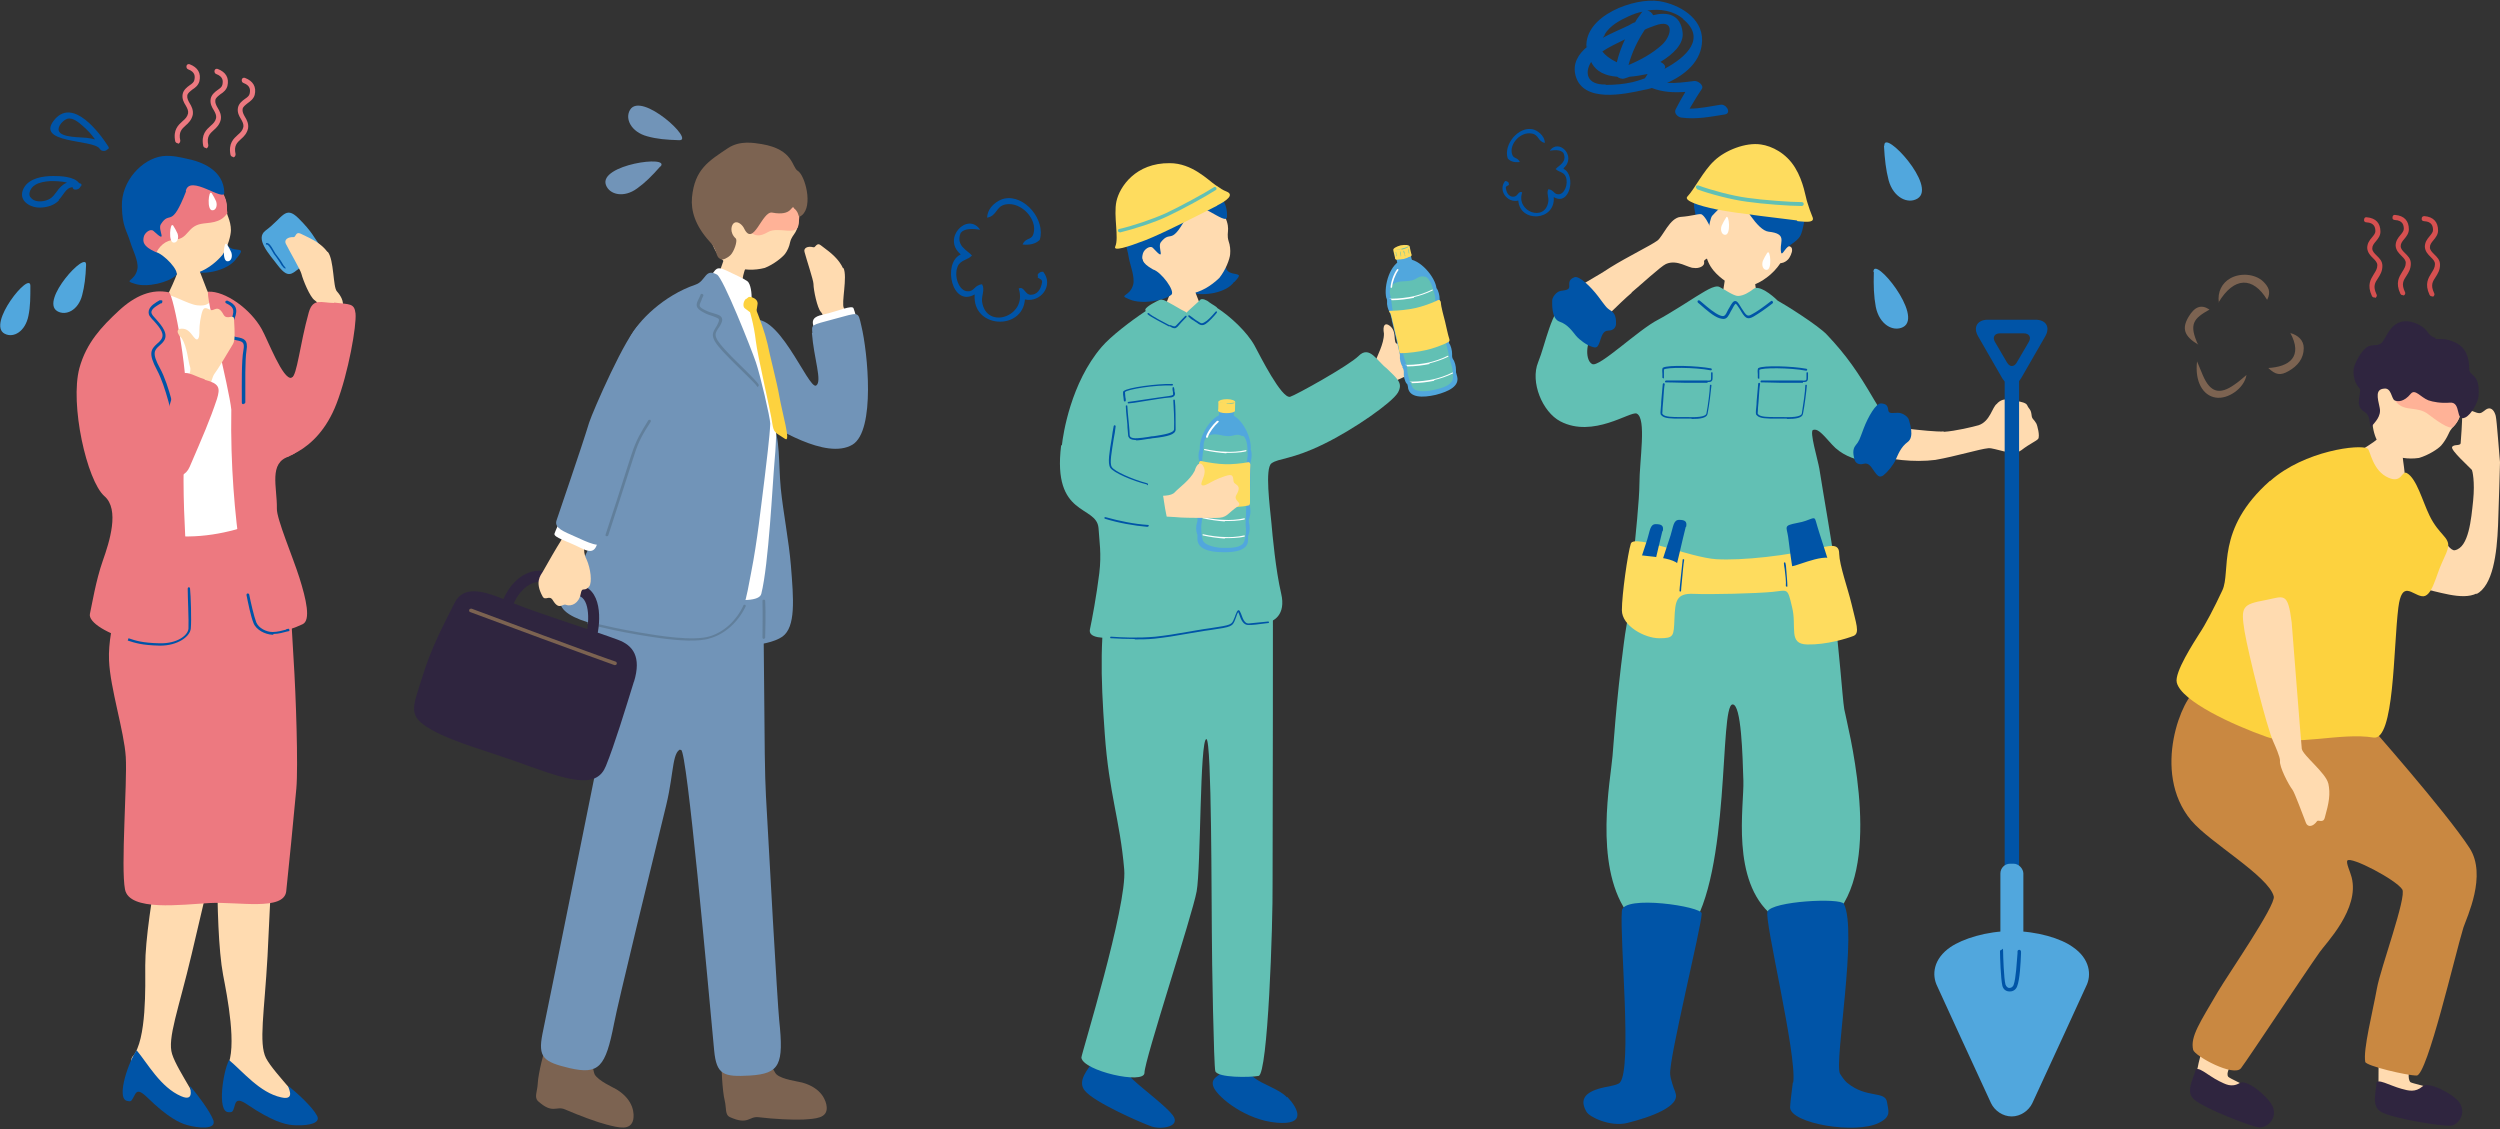 <svg xmlns="http://www.w3.org/2000/svg" id="_レイヤー_2" version="1.1" viewBox="0 0 642 290"><rect x="0" y="0" width="642" height="290" fill="#333333" stroke="none"/><defs><style>.st0{fill:#ffdbb0}.st1{fill:#ffb297}.st2{fill:#fedc5e}.st3{fill:#ed7980}.st5{fill-rule:evenodd}.st5,.st6{fill:#0054a7}.st7{fill:#d65050}.st8{fill:#51a7dd}.st9{fill:#7194b8}.st10{fill:#62c0b4}.st11{fill:#2f253f}.st12{fill:#fff}.st13{fill:#fdd23e}.st14{fill:#7c6351}.st15{fill:#617f9b}</style></defs><g id="illust"><path d="M609.9 76.4c-.3 0-.6 0-.8-.4-1.3-2.8-.3-4.3.5-5.6.5-.8.9-1.4.9-2.3 0-.7-.5-1.2-1.1-1.8-.7-.7-1.4-1.4-1.5-2.6 0-1.2.6-2 1.2-2.7.5-.6.9-1.1.9-1.6 0-.9-.2-2.2-2.3-2.3-.4 0-.7-.3-.6-.7 0-.4.3-.7.7-.6 2.3.2 3.5 1.5 3.5 3.7 0 1-.6 1.8-1.2 2.5-.5.6-.9 1.1-.9 1.8s.5 1.2 1.1 1.8c.7.7 1.5 1.4 1.5 2.7 0 1.4-.6 2.3-1.1 3.1-.8 1.2-1.4 2.1-.4 4.2.2.3 0 .7-.3.9h-.1ZM617.2 75.8c-.3 0-.6 0-.8-.4-1.3-2.8-.3-4.3.5-5.6.5-.8.9-1.4.9-2.3 0-.7-.5-1.2-1.1-1.8-.7-.7-1.4-1.4-1.5-2.6 0-1.2.6-2 1.2-2.7.5-.6.9-1.1.9-1.6 0-.9-.2-2.2-2.3-2.3-.4 0-.7-.3-.6-.7 0-.4.3-.7.7-.6 2.3.2 3.5 1.5 3.5 3.7 0 1-.6 1.8-1.2 2.5-.5.6-.9 1.1-.9 1.8s.5 1.2 1.1 1.8c.7.7 1.5 1.4 1.5 2.7 0 1.4-.6 2.3-1.1 3.1-.8 1.2-1.4 2.1-.4 4.2.2.3 0 .7-.3.9h-.1ZM624.7 76.1c-.3 0-.6 0-.8-.4-1.3-2.8-.3-4.3.5-5.6.5-.8.9-1.4.9-2.3 0-.7-.5-1.2-1.1-1.8-.7-.7-1.4-1.4-1.5-2.6 0-1.2.6-2 1.2-2.7.5-.6.9-1.1.9-1.6 0-.9-.2-2.2-2.3-2.3-.4 0-.7-.3-.6-.7 0-.4.3-.6.7-.6 2.3.2 3.5 1.5 3.5 3.7 0 1-.6 1.8-1.2 2.5-.5.6-.9 1.1-.9 1.8s.5 1.2 1.1 1.8c.7.7 1.5 1.4 1.5 2.7 0 1.4-.6 2.3-1.1 3.1-.8 1.2-1.4 2.1-.4 4.2.2.3 0 .7-.3.9h-.1Z" class="st7"/><path d="M635.9 152.6c4.3-2.2 5.3-10.4 5.6-17.7.2-5.9.5-15.2.5-16.2-.2-1.8-.8-10.7-1.1-11.9s-1-2.1-1.9-1.9-1.4 1.2-2.3 1.2-2.2-.9-2.8-.7c-.7.2-1.6-.3-1.6 1.1 0 1.5-.3 6.5-.4 7.3s-1.8.2-2.2 1 4.2 4.9 5.1 5.9c.1.2.8 2.9.3 7.9-.5 4.7-1.1 12-4.7 12.7-2 .4-5.4-8.4-7.7-5.6-1.2 1.3-3.4 14.9-1.8 15.2 5.1.9 11.3 3.4 15.1 1.5ZM610.8 280.3v-3.2c0-2.4 0-8.2.2-11.5 0 0 8.2-1.7 8.9.5s-2.5 10.2-.9 11.8c.4.3 4.3 1.1 5.2 1.6 2.2 1.1 1.1 4.4-1.6 5-3.8.8-12.1-1.9-11.8-4.1Z" class="st0"/><path d="M610.2 278.3c.1-1.6 3.5.5 6.5 1.3 1.8.5 3.5 1 5.4-.6 1.5-1.4 7.6 1.8 9.3 3.9 2.2 2.8 0 6.1-2.2 6.2-2.3.1-14.5-1.8-17.6-3.5-2.7-1.4-1.5-4.9-1.3-7.4Z" class="st11"/><path d="M563.7 277.1c.1-.4.6-2.8.7-3.1.4-2.4 2.3-8.5 3.6-10.9 1.2-2 8.7.7 8.9 3s-6 8.5-4.7 10.4c.3.4 4 2 4.8 2.6 2 1.5.2 4.5-2.7 4.5-3.8 0-11.4-4.4-10.7-6.5Z" class="st0"/><path d="M563.7 275c.5-1.6 3.3 1.2 6.1 2.6 1.7.8 3.2 1.8 5.4.5 1.8-1 7 3.3 8.3 5.8 1.6 3.2-1.3 5.9-3.5 5.6s-13.8-4.8-16.5-7.1c-2.3-2-.4-5 .3-7.5Z" class="st11"/><path d="M562.7 210.7c-10.5-12.6-2-32.3 1.5-33.5 5.8-2.1 7.2.2 13.6 2.6 4.7 1.8 15 1.9 17.8 2.3 7.1.9 8.9-.6 12.5 3.7 0 0 20 22.6 26.1 32 4.5 7-.7 17.7-1.6 20.4-2.1 6.8-9.3 38-12 38-2.6 0-13-2.5-13.2-3.5-.6-3.1 1.9-12.8 3-18.9.9-5.1 7.7-23.5 6.5-25.4-1.6-2.5-13.3-8.6-14.1-7.4-.4.6.8 3 1.1 4.3 2.1 8.1-6.6 16.9-8.2 19.2-4.1 5.8-18.3 27.3-20.2 29.8-1.8 2.4-11.9-3.1-12.3-4.7-.8-3.4 1.8-7.1 6.4-15 2.6-4.4 14.9-22.2 14.3-24.4-1.3-5.2-16.5-13.9-21.1-19.4Z" style="fill:#c98841"/><path d="M620 108.1c-.3-.1-5.5-2.5-5.8-2.7-.4.6-1.5 5.5-3.6 7.3-2.7 2.3-6.8 3.6-6.7 6.9.2 4.2 7.9 10.1 11.5 6.9 3.9-3.5 1.2-6.2 1.6-11.9.3-3.8 2.8-6.1 3-6.5" class="st0"/><path d="M609.2 107.4c0 4.4 1.8 7.7 4.2 8.9 2.3 1.3 5 1.7 7.8 1.3 2.4-.7 4.9-2.3 5.7-3.2.7-.8 1.4-1.9 1.9-3 1.1-2.6 2.6-1.7 3.7-7.5.3-1.8 1.7-5.2-4.4-9.1-5.4-3.4-21.3-2.8-18.9 12.5Z" class="st0"/><path d="M612.9 98.6c2 2.1.8 2.8 2.6 4.8 2.2 2.4 5.3.8 8.1 3 1.6 1.2 5.5 4.2 6.4 3.2.2-.2.8-.8 1.3-1.9.5-1 .4-1.5 1-3.6.5-1.8-2.1-6.8-5.9-9.5-3.5-2.5-9.7-3.4-12-1.6-1.8 1.4-2 5.2-1.6 5.7Z" class="st1"/><path d="M625.5 86.8c-.9-.3-1.3-.4-2.3-1.8s-3.8-2.7-5.8-2.5c-3.4.4-4.3 3.5-5.5 5.2-.9 1.3-2.3.7-3.6 1.2-1.7.7-3.2 3.7-3.7 5.1-.4 1.2-.4 3.9 1.3 5.7.8.8-1.5 4.5 1.2 6 2.2 1.2 1 4.8 2 3.7.7-.9 2.5-2.5 2-4.7-.6-2.7-1.1-4.7 1.1-4.9 1.9-.3 1.9 2.5 2.7 3 .8.4 2.4.5 4.2-1.7 1.1-1.3 2.5.9 4.5 1.7 1.1.4 3.3.8 5.5.6 3.1-.3 1.3 5.1 4 3.8 1.5-.7 3.3-3.9 3.4-5.6.4-5.9-2.4-4.8-2.4-6.9 0-3.1-1-5.6-3.7-6.8s-3.8-.7-5-.9Z" class="st11"/><path d="M583 123.5c8.8-7.8 23.1-9.5 25-8.3.7.4 1.2 5.7 5.4 7.5 3.5 1.5 3.3-2 4.7-1.2 2.5 1.4 4 7.2 5.8 10.9 1.2 2.5 2.7 4.1 3.4 4.9 2.2 2.4 1.6 3.2-.2 7.2-1.6 3.4-2.6 9.1-5.2 8.6-2.5-.4-5.1-4.2-6 2.9-1.3 10.3-1 34.3-6.4 33.4-8.4-1.4-20.2 2.4-27.5-.2-8.5-3-21.8-9.1-23-13.9-.7-2.6 4.5-10.5 5.8-12.6 1.5-2.2 3.8-6.6 5.9-11.1 2.3-4.9-1.9-15.6 12.2-28.1Z" class="st13"/><path d="M597.9 201.2c-.6-2.7-6.5-7.2-6.8-8.9-.2-1.6-2.5-31.5-2.6-32.5-1-8-2-6.6-6.7-5.7-6 1.1-6.4 1.7-5.4 8 1 5.9 5.7 24.7 7.4 28.4.4.9 1.8 4 1.7 4.9-.2 1.5 2.2 6.1 3.2 7.4.6.8 2.7 6.6 3.5 8.6.5 1.1 1.8.9 2.8-.5.3-.5 1.6.6 2-.9 1.1-3.9 1.5-6.1.9-8.9Z" class="st0"/><path d="M569.7 77.7c4-6.7 8.9-6.7 12.5-.7 1.1-2.1.3-3.4-1-4.7-2.1-2-5.9-2.3-8.5-.8-2.1 1.2-3.3 3.5-2.9 6.2ZM564.2 92.8c-.6 5.2 1.5 8.8 4.8 9.3 3.1.5 7.3-2.3 7.9-5.8-1.2 1-2.1 1.8-3 2.4-3.9 2.8-6.3 2.1-8.2-2.3-.4-1-.8-1.9-1.5-3.6M588.1 85.4c3.4 6.2-.2 8.8-5.6 9.1 1.9 1.8 3.1 2 5.2.8 2.3-1.3 3.9-3.2 3.9-5.9 0-2-1.4-3.3-3.5-3.9ZM564.5 88.6c-2.5-5.4-1.2-6.8 2.9-9.1-2.1-1.4-3.8-.8-5.4 1.9-1.7 2.9-1.2 4.9 2.5 7.1Z" class="st14"/><path d="M25.7 38.3c.3.6 1.5.6 1.8.1.4-.1.6-.4.3-.8-2.3-3.6-8.9-12.3-13.6-7.1-5.8 6.5 9.9 5.2 11.4 7.7Zm-8.4-7.8c1.4-.4 3 1 3.9 1.8 1.2 1 2.3 2.2 3.2 3.5-.7-.2-1.4-.3-2.1-.4-1.5-.2-6.6 0-7.2-1.8-.4-1.2 1.2-2.8 2.2-3.1M15.1 51.3c1.1-1 1.9-3.3 3.6-3.2v.2c.2.7 1.7.4 1.9-.3.4-.3.5-.7 0-.9-.1 0-.2 0-.3-.1-1.3-1.7-4.8-1.8-6.6-1.8-2.6 0-6.2.5-7.6 3.1-1.7 3.2 1.7 5.2 4.5 5 1.7-.1 3.3-.6 4.5-1.8Zm-7.3-.6c-.7-1.1.2-2.6 1.2-3.2 1.1-.7 2.6-.9 3.9-1 1 0 2.9 0 4.3.4-.8.3-1.4.8-2.1 1.6-.8 1-1.5 2.3-2.8 2.8-1.4.6-3.6.7-4.5-.7Z" class="st6"/><path d="M22.1 68c.2-3.9-11.9 9.2-7.4 11.9 2.2 1.3 5.4-.2 6.4-4.1.6-2.3.9-4.7 1-7.7ZM68.2 59.2c4.5-3.3 5-6.6 8.5-3.1s3.8 4.7 5.5 7c1.4 1.9.7 2.1-3.2 4.3-3.9 2.3-4.4 5-7.7.7-2.2-2.9-5.9-6.8-3.1-8.9" class="st8"/><path d="M73.1 68.8h-.2c-.5-.5-.7-.8-.9-1.2-.2-.3-.5-.8-1-1.5q-.75-.9-1.2-1.8c-.5-.8-.9-1.5-1.3-1.5s-.2 0-.2-.2 0-.2.2-.2c.6 0 1.1.7 1.7 1.8q.45.9 1.2 1.8c.6.8.9 1.2 1.1 1.6s.4.7.8 1.1v.3h-.2Z" class="st6"/><path d="M84.2 64.7c1.6 2.1 1.3 9 2.3 10.1 5 5.6-3.5 8.2-4 6.1-.2-.9-.5-3.1-1.7-3.8-1.2-.8-3-5.2-3.4-6.8-.2-.9-3.1-5.9-4-7.7-.5-1 .5-1.8 2-1.7.6 0 .5-1.5 1.8-.9 3.4 1.6 5.3 2.6 6.9 4.7Z" class="st0"/><path d="M60.9 66.1c-1.7 3-7.4 4.4-10.3 3.8-6-1.4 3.2-7.8 3.5-10.4.2-1.9 1.8-1.5 4 .8.7.7-.8 3.2 2.1 3.7 1.6.3 2.5-.1.7 2.2Z" class="st6"/><path d="M46.2 67c.3 0 4 .4 4.3.4.1.6 1.7 4.6 2 5.4 1.4 4 4.4 9.1 4.7 9.5-4.2 3.6-15.8 4.9-18.4 1.5.8-.4 6.2-11.9 6.6-13.4.3-1.1.8-2.9.8-3.3ZM58.3 274c2.7-4.9 0-18.4-1-23.6-2.4-12.8-1.3-45.6-.8-47.6 0 0 14-.7 13.9 2.2 0 1.6-.8 23.5-1.7 40.6-.8 14.3-2.3 22.3-.4 26.1 2.2 4.2 10.8 12 9.1 13-4.6 1.1-20.8-4.7-19-10.6Z" class="st0"/><path d="M58.8 272.2c3.6 3 7.9 8.4 13.4 9.6 4.3 1 1.1-3.5 2-2.8 2 1.6 6 5.2 7.2 7.5 1.3 2.3-3.5 2.7-6.5 2.4-1.8-.2-5.1-1-11.3-5.2-1.9-1.3-2.8-1.4-3.2-.2-.6 1.9-.5 2.2-1.8 2.1-2.9-.2-1.3-10.5.2-13.3Z" class="st6"/><path d="M34.1 271.3c3.6-4.3 3.2-18.1 3.2-23.4 0-13 6.9-45.1 7.7-47 0 0 13.9 1.8 13.2 4.6-.3 1.5-5 23-9 39.6-3.3 14-6.3 21.6-5 25.6 1.4 4.5 8.5 13.8 6.6 14.4-4.7.2-19.6-8.4-16.8-13.8Z" class="st0"/><path d="M35 269.6c3 3.6 6.2 9.6 11.5 11.9 4.1 1.8 1.7-3.3 2.5-2.4 1.7 2 4.9 6.2 5.8 8.6.8 2.5-4 2-6.8 1.2-1.8-.5-4.9-1.9-10.2-7.1-1.7-1.6-2.5-1.9-3.1-.8-1 1.8-.9 2-2.1 1.7-2.9-.7.6-10.6 2.6-13.1Z" class="st6"/><path d="M56.8 76.2c-3.5-1.4-1.1 2.8-6.2 2.2-2.4-.3-6.5-2.9-7.9-2.6-6.6 1.3-13.1 8.1-13.1 15.1-.4.1 3.3 7.4 1.5 17.8.1.9.2 9.9 0 11.5-.3 2.6 1.4 18.3.3 22.7-1.1 4.5.4 3.6 3.1 3.6s21.5 1.6 24.5 1.3 13.7 1 13.8-.3c0-1-6.8-18.1-5.1-30-2.6-14.1-6.7-39.1-10.8-41.2Z" class="st12"/><path d="M38.8 136.8c8.9 1.9 16.9.8 24.4-1.6 6.3-2.1 9 11.1 10.3 14.5 1.3 3.3 1.2 9.2 1.9 19.7.6 9.1 1.2 27.5.7 33.1s-2.2 22.9-2.6 26.4c-.6 5.1-12.5 2.6-19.7 3s-20.6 2.2-21.7-3.5.6-27.4.2-34-4-17.6-4.3-24.8c-.4-9.1 4.3-20.5 5.3-23.2s.9-10.5 5.5-9.5Z" class="st3"/><path d="M74.3 117.1c7.2-2.3 11.1-23.7.6-20.1-2.2.8-6.2-9.9-7.7-12.5-2.9-5.2-9.4-9.8-13.7-9.6-1 0 5.4 25 5.9 30.3-.5 28.6 4.7 51.4 6.2 55.1 2.5 3.5 7.8 2 12.1 0 2.2-1 .9-6.5-.8-11.9s-5.9-15.2-5.8-17.8c.1-5.5-2.2-11.8 3.2-13.4ZM43.5 75.1c-4.5-1-8.8.8-13 4.7-4.4 4.1-8.3 8.2-10.1 14.7-2.5 9.3 1.9 28.9 6.4 32.9 4 3.4 1.3 11.8-.4 16.6-1.8 5.1-2.8 11.4-3.3 13.6-1.1 4.5 21.4 12.4 25.4 4.2.5-11.6-2.7-33.8-.7-53.1 1.1-11.3-3.3-33.3-4.4-33.6Z" class="st3"/><path d="M45.8 112c.2 0 .3-.2.3-.4 0-.3-.2-.8-.3-1.4-.7-3.3-2.3-11.2-4.7-15.6-2.2-4-1.4-4.7-.2-5.8.3-.3.7-.6 1-1 1.6-1.9-.3-4.1-1.8-5.8-.3-.3-.5-.6-.8-.9-.3-.4-.5-.8-.4-1.1.2-.9 1.6-1.6 2.4-2.1h.2c.2-.2.2-.4.2-.6s-.3-.2-.5-.2H41c-1 .6-2.5 1.4-2.8 2.7-.1.6 0 1.2.5 1.7.2.3.5.6.8.9 1.8 2 2.9 3.5 1.8 4.9-.3.4-.6.7-1 1-1.5 1.4-2.3 2.4 0 6.7s4 12.1 4.7 15.4q.15 1.05.3 1.5c0 .2.2.3.4.3ZM62.6 103.7c.2 0 .4-.2.4-.4v-1.5c0-3-.1-9.3.3-11.8.5-2.8-.8-3.1-2.3-3.4-.4 0-.7-.2-1.1-.3s-.7-.3-.8-.6c-.3-.6.2-1.7.8-3 .1-.3.2-.5.3-.8 1.1-2.7.2-3.8-1.8-4.7-.2 0-.4 0-.5.2s0 .4.2.5c1.7.8 2.3 1.6 1.4 3.8-.1.3-.2.5-.3.8-.7 1.5-1.2 2.7-.8 3.6.2.5.6.8 1.2 1l1.2.3c1.5.3 2.1.5 1.7 2.6-.5 2.6-.4 8.9-.4 12v1.4c0 .3.2.4.4.4ZM41.2 165.8c4.4 0 7.6-2.3 7.8-4.4.2-2.2 0-8.4-.2-10.3 0-.2-.2-.3-.3-.3-.2 0-.3.2-.3.4 0 1.9.3 8.1.2 10.2-.1 1.7-2.8 3.9-7.4 3.8-4.5-.1-6.2-.7-8-1.3l-.2.6c1.9.6 3.6 1.2 8.2 1.3h.3ZM70.2 162.8c1.4 0 2.6-.4 3.4-.6.2 0 .3-.1.5-.1s.3-.2.2-.4c0-.2-.2-.3-.4-.2-.1 0-.3 0-.5.2-.8.2-2.1.6-3.4.6-1.6 0-3.6-1-4.2-2.5-.6-1.6-1.4-5.1-1.8-7.1 0-.2-.2-.3-.4-.3s-.3.2-.3.4c.4 2 1.1 5.5 1.8 7.2.7 1.8 3 2.9 4.8 3h.3Z" class="st6"/><path d="M85.8 77.8c-3.2 0-5.4-1.4-6.5 2.4-2.3 8.2-3 16.3-4.4 16.8-2.6 1-8.7 20.6-6.1 21.1 2.1.4 12.5-1.2 17.6-14.4 3.1-8 5.2-20.2 4.9-23.2-.3-2.7-1.5-2.3-5.5-2.8Z" class="st3"/><path d="M51.3 107.2c1.9-4.2 2.8-9.7 3.7-11.1 1-1.3 3.3-5.2 4.8-7.7.6-1 .5-2.8.3-6.4 0-1.6-1.8.4-2.7-1.2-1.5-2.8-2.4-.8-3.3-1.2-1.5-.7-1.9-.9-2.4 1.3s-.5 3.6-.5 4.6-.3 2.5-1.4 1.1c-1.1-1.5-1.8-2.2-3.1-2.2s-1.6.9 0 2.5c1.4 2.3 1.6 5.8 2.1 7.3s-.9 3-2.2 5.9 3 11.3 4.9 7.1Z" class="st0"/><path d="M52.6 97.4c-3-.8-5.8-3.4-7.1.4-2 6.1-2.9 10-3.8 11.7-2.1 4.4-15.1-2.6-15.8 0-.9 3 19 19.2 22.8 10.4 3.4-7.9 5.2-12 7-17.4.9-2.9.7-4-3.2-5Z" class="st3"/><path d="M39.9 67.1c3.3 3.1 7.2 4 10 3.2s5.2-2.5 7.2-4.8c1.5-2.2 2.2-5.2 2.2-6.4s-.3-2.3-.7-3.4c-1.1-2.6.8-3.1-2.7-7.9-1-1.5-6.7-7.9-14.5-6.2-6.8 1.6-8.4 18.9-1.6 25.5Z" class="st0"/><path d="M39.7 65.7c1.2-2.6 2.7-4 5.4-4.2 3.2-.2 3-3.3 6.5-4 1.9-.4 5 0 6.8-2.8-.4-1.8.6-2.8-2.3-6.9-1-1.5-6.7-7.9-14.5-6.2-4.2 1-6.4 7.7-5.9 14.3-1.1 11.4 3.8 10.7 4.2 9.7Z" class="st3"/><path d="M47.7 49.1c.9-4.6 10 3 9.9.3-.2-5.7-5.7-7.9-9.9-8.7-1-.2-3.5-.9-6-.6-5.2.7-10.6 6.4-10.4 12.9.1 5.2 1.2 6 2.2 9.3.5 1.7 2.1 4.7 1.8 6.7-.6 3.4-3.9 2.9-.6 3.9 3.1 1 8.7-.4 10.5-2.2 1.1-1-3.2-5.6-5.3-6-3.3-1.5-3.2-2.7-3-3.8s1.7-2.3 2.5-1.6c3.9 3.6 1-.3 1.9-1.7 2.4-3.8 2.6 1.5 6.5-8.5Z" class="st6"/><path d="M44.4 57.9c-.7-1-1.3 4.6.3 4.4.8 0 1.3-1.1.9-2.3-.3-.7-.7-1.4-1.2-2.2ZM54.3 49.6c-.7-1-1.3 4.6.3 4.4.8 0 1.3-1.1.9-2.3-.3-.7-.7-1.4-1.2-2.2ZM58.2 62.7c-.7-1-1.3 4.6.3 4.4.8 0 1.3-1.1.9-2.3-.3-.7-.7-1.4-1.2-2.2Z" class="st12"/><path d="M45.7 36.8c-.3 0-.6-.2-.7-.5-.6-3 .8-4.2 1.9-5.2.7-.6 1.2-1.1 1.4-2 .1-.7-.2-1.3-.6-2-.5-.8-1-1.7-.8-2.9.2-1.1 1.1-1.8 1.8-2.3.6-.4 1.1-.8 1.2-1.3.2-.9.3-2.1-1.6-2.8-.3-.1-.5-.5-.4-.9s.5-.5.8-.4c2.1.8 3 2.3 2.5 4.4-.3 1-1 1.6-1.8 2.1-.6.5-1.2.9-1.3 1.5-.1.7.2 1.3.6 2 .5.8 1 1.8.8 3-.3 1.3-1.1 2.1-1.8 2.7-1 .9-1.9 1.7-1.4 3.9 0 .4-.2.7-.5.8h-.1ZM52.9 38c-.3 0-.6-.2-.7-.5-.6-3 .8-4.2 1.9-5.2.7-.6 1.2-1.1 1.4-2 .1-.7-.2-1.3-.6-2-.5-.8-1-1.7-.8-2.9.2-1.1 1.1-1.8 1.8-2.3.6-.4 1.1-.8 1.2-1.3.2-.9.3-2.1-1.6-2.8-.3-.1-.5-.5-.4-.9s.5-.5.8-.4c2.1.8 3 2.3 2.5 4.4-.3 1-1 1.6-1.8 2.1-.6.5-1.2.9-1.3 1.5-.1.7.2 1.3.6 2 .5.8 1 1.8.8 3-.3 1.3-1.1 2.1-1.8 2.7-1 .9-1.9 1.7-1.4 3.9 0 .4-.2.7-.5.8h-.1ZM59.9 40.3c-.3 0-.6-.2-.7-.5-.6-3 .8-4.2 1.9-5.2.7-.6 1.2-1.1 1.4-2 .1-.7-.2-1.3-.6-2-.5-.8-1-1.7-.8-2.9.2-1.1 1.1-1.8 1.8-2.3.6-.4 1.1-.8 1.2-1.3.2-.9.3-2.1-1.6-2.8-.3-.1-.5-.5-.4-.9s.5-.5.8-.4c2.1.8 3 2.3 2.5 4.4-.3 1-1.1 1.6-1.8 2.1-.6.5-1.2.9-1.3 1.5-.1.7.2 1.3.6 2 .5.8 1 1.8.8 3-.3 1.3-1.1 2.1-1.8 2.7-1 .9-1.9 1.7-1.4 3.9 0 .4-.2.7-.5.8h-.1Z" class="st3"/><path d="M7.8 73.4c0-4-11.3 9.9-6.6 12.3 2.3 1.2 5.3-.6 6.1-4.6.5-2.4.5-4.7.5-7.8Z" class="st8"/><path d="M169.6 42.8c2.8-3.1-15.9-.5-14 4.7.9 2.5 4.6 3.4 8 .9 2.1-1.5 3.8-3.2 6-5.7ZM174.4 36c4.2.2-9.7-12.6-12.6-7.8-1.4 2.3.3 5.7 4.4 6.8 2.5.7 4.9.9 8.2 1" class="st9"/><path d="M192.1 67.5c-.4-.1-5.4-1.4-5.9-1.6-.4.7-1.6 5.1-2.5 5.8-1.9 1.7-5.5 4 .1 5.5 9.4 2.4 7-.7 6.8-3-.3-3.3 1.2-6.2 1.4-6.7Z" class="st0"/><path d="M182.4 60.6c.8 4.2 3.3 7 5.9 7.9s5.4 1 8.1.3c2.3-.9 4.5-2.7 5.2-3.6.6-.8 1.1-1.9 1.3-3 .6-2.5 2.3-1.9 2.3-7.5 0-1.7-.8-9.7-7.6-12.7-6.1-2.6-16.8 9.8-15.2 18.5Z" class="st0"/><path d="M185.8 55.7c.3.6 3.1.7 4.4 1.7 2.7 2.1 3.4 4.3 7 2.2 2.8-1.6 7.6 1.3 7.9-2.1.2-2 .6-5.3-.8-8.3-.8-1.7-5-6.5-12.8-6.4-4.5 0-6.1 1.9-6.8 3.7-.8 2.3-.4 6.7 1 9.1Z" class="st1"/><path d="M216.6 68.8c1.1 2.3-.6 9 .1 10.3 3.6 6.4-5.1 7.2-5.1 5 0-1 .1-3.1-.8-4s-1.9-5.6-1.9-7.2c0-.9-1.8-6.3-2.3-8.2-.3-1 .8-1.6 2.3-1.2.5.2.8-1.4 1.9-.5 3 2.2 4.6 3.6 5.7 5.9Z" class="st0"/><path d="M211.7 80.7c3.6-.8 7.2-2.5 7.5-1.5.8 2.3 1.6 5-.9 5.7-2.9.8-7.4 3.6-9.3-.9-1-2.5 1-2.9 2.7-3.3" class="st12"/><path d="M208.5 85.5c.5 6.6 2.7 12.4 1.1 13.5-2 1.3-10.2-20.8-17.3-16.3-3 1.9-3.8 20.9 2.1 24.3 4.6 2.7 17.7 11.2 24.5 7.2 6-3.6 3.9-23.9 2.3-30.5-.9-3.9-.5-3.5-6.9-1.8-6.3 1.7-5.8 1.4-5.7 3.6Z" class="st9"/><path d="M198.3 108.6c2.1 3.5 1.6 10.6 2.2 16.8.6 6 2.1 13.6 2.6 19.8.7 8.7 1.3 15.8-2.2 18.3-4 2.8-15.2 3-19.5 1.7-4.3-1.2-1.1-18.9 1.6-26.8s3.4-28.6 5.9-29.2c2.6-.7 6.2-1 9.4-.6" class="st9"/><path d="M185.2 272.2c0-.8 5.1-3 9.7-2.1 2.2.4 3.6 5 4.5 5.8 1.4 1.3 5.5 1.8 6.6 2.1 5.1 1.4 6.2 4.8 6.3 6.3.2 2.9-2.9 3-6.1 3.2-2.5.1-7.4-.1-11.4-.6-2.5-.3-2.6 2.1-7.3 0-1.4-.6-.9-2.3-1.4-4.3-.6-2.4-.9-8.8-.8-10.1Z" class="st14"/><path d="M187.4 148.4c-1.4 0-17.5 2.5-16.8 10.9.5 7.1 2.4 33.6 4.3 33.3 1.5-.2 6.9 60.1 8.5 77.2.6 6.2 2.4 6.8 9.2 6.4 7.7-.5 8.7-2.8 7.5-14.2-.5-5-2.6-42.8-3.4-57.5-.6-10.2-.3-42.5-.9-50.7-.7-8.1-3.5-5.4-8.4-5.3Z" class="st9"/><path d="M140.2 268.3c.3-.8 5.7-1.4 9.9.8 1.9 1 2.1 5.8 2.6 6.8 1 1.7 4.7 3.3 5.7 3.9 4.5 2.8 4.5 6.4 4.2 7.8-.7 2.8-3.7 2-6.8 1.2-2.4-.6-7-2.3-10.7-3.9-2.3-1-3.1 1.3-6.9-2.1-1.1-1-.2-2.5-.1-4.6.1-2.5 1.7-8.7 2.2-9.9Z" class="st14"/><path d="M191.8 150.4c-1.4-.4-7.7.4-20.2 0-11.7-.4-17.6-3.6-19.4 4.6-1.6 6.9-1.4 13.4-.5 19.3 1.1 7.5 3.9 11 1.7 21.5-.9 4.3-10.6 52.8-14.1 69.7-1.2 6.1.3 7.2 7 8.8 7.5 1.7 9.2-.2 11.4-11.5.9-4.9 9.9-41.8 13.4-56.1 2.1-8.7 1.4-14.4 4.3-14.4 20.3 0 19.9-41.1 16.4-42.1Z" class="st9"/><path d="M182.5 70.9c1.4-1.7 1.3-2.7 4.1-1.4 2.6 1.3 4.2 1.9 5.3 2.7.9.6 1.2 3.3 1.1 4.6-.3 2.9 6.6 18.2 6.4 24.4-.2 6.1.2 9.8-.5 17.3-.5 5.5-1.5 26.5-3.4 34-.9 3.7-18.4.4-32.9-3.6-5.4-1.5 3-31.2 4-57.4.2-6.3 4.7-13.4 10.3-15.2 4.8-1.6 4.7-2.6 5.7-5.4Z" class="st12"/><path d="M191.6 76.8c.6-.4.5-.7 1.4-.5.9.3 1.8.9 1.5 2.1-.2 1.2-.2 2-1 2.1-.7 0-1.6-.9-2.2-1.3s-.5-1.8.3-2.5Z" class="st13"/><path d="M192.3 78.9c.2 1 1.3 4.3 1.8 8.7.4 3.6 4 19 4.2 21 .4 2.7.8 2.4 3.3 4.1 1.6 1.1-.7-6.5-1.5-11.1-.5-3-2.5-10.7-3-13.3-.7-3-1.8-5.9-3-9-.7-1.8-2.1-1.6-1.8-.4" class="st13"/><path d="M203.9 53.5c1.7 1.3.7 2.8 2 1.8 3-2.4.8-10.3-1-11.4-1.6-.9-1-5.5-9.3-6.9-2-.3-5.5-1-8.6 1-5.1 3.4-8.6 5.5-9.3 12.7-.3 3.4.8 7.2 4.5 11.3 2.4 2.6 1.3 3.9 3 4.6.4.2 1.6-.3 2.4-1.1.9-.9 1.8-3.5 1.4-4.2-1.8-1.6-1.2-3.7-.4-4.1.9-.5 2.1.6 2.5 1.5 2.4 4.9 4.6-4.6 7.2-4.1 5.3 1 4.8-2.1 5.6-1.2Z" class="st14"/><path d="M194.1 93c-1.2-3.5-8.4-21.7-10-22.5-3.1-1.7-2.8 1.7-5.5 2.6-8.2 2.8-14.7 9.3-16.8 13.5-2.5 5.2-7.9 19.6-5.8 26.3.9 3 1.7 8.3-.9 16.8-1.5 5.2-4.7 14.9-10 21.6-5.8 7.4 9.4 9.7 21.1 11.6 8.1 1.3 13.7 3.1 19.7-1.2 5.4-2.8 5.7-8.3 7-14.7 1.6-8.1 2.5-16.8 3.5-24.6.3-2.6 1.3-10.5 1.4-13.6 0-1.5-2.6-12.6-3.7-15.8" class="st9"/><path d="M194.7 99.4c-.1 0-.2 0-.3-.2-.5-.7-1-1.2-5.9-6l-1.1-1.1c-5.1-5.1-4.8-6-3.6-8 .2-.3.4-.6.5-.9q.45-.9.3-1.2c-.1-.3-.8-.5-1.5-.8-.6-.2-1.4-.4-2.3-.9-2.4-1.2-2.1-2.1-1.4-3.5.2-.3.3-.7.5-1.1 0-.2.3-.3.5-.2s.3.3.2.5c-.2.4-.4.8-.5 1.2-.6 1.3-.8 1.6 1.1 2.5.8.4 1.5.6 2.2.8 1 .3 1.7.5 2 1.2.2.5 0 1-.4 1.8-.2.3-.4.7-.6.9-1 1.6-1.4 2.2 3.4 7.1l1.1 1.1c4.9 4.8 5.4 5.4 5.9 6.1.1.2 0 .4 0 .5h-.2ZM169.7 163.9c4.6.6 9.7 1 12.7 0 3.8-1.1 7.2-4.2 9.1-8.2 0-.2 0-.4-.2-.4s-.4 0-.4.2c-1.8 3.9-5 6.8-8.6 7.9-4.3 1.3-13-.1-18.2-1-4.8-.8-8.6-1.7-11.2-2.3-.6-.1-1.2-.3-1.6-.4-.2 0-.4 0-.4.2s0 .4.2.4c.4.1 1 .2 1.6.4 2.6.6 6.4 1.5 11.2 2.3 1.7.3 3.7.6 5.8.9M196.2 164q.3 0 .3-.3c0-1.1.2-6.3 0-9.4 0-.2-.1-.3-.4-.3s-.3.2-.3.4c.1 2.9 0 8.1 0 9.3 0 .2.1.3.3.4Z" class="st15"/><path d="M162.8 175c-2.2 7.1-5 16.3-7.2 21.7-2.2 5.5-8.2 4.2-19.3.2-11.1-4.1-19.2-6-25.5-9.5-6.3-3.6-4.8-5.6-2.4-13.4s5.3-13.1 8.3-19.1c2.9-5.9 10.3-1.9 16.4.5 5.8 2.3 20 6.8 25.6 8.9 3.8 1.4 6.1 4.3 4.1 10.8Z" class="st11"/><path d="M151.3 166.1c.6 0 1.2-.3 1.5-.9 1.1-2.9 2.5-11.9-2.4-14.5-3.8-2-7.1-3.3-10.8-4-3.9-.8-9 2.2-11.2 9.5-.2.7.2 1.5.9 1.8.7.2 1.5-.2 1.8-.9 1.7-5.6 5.4-8.1 8-7.6 3.4.7 6.4 1.8 10 3.7 2.7 1.5 2.1 8.1 1.1 11.1-.3.7.1 1.5.9 1.8h.3Z" class="st11"/><path d="M157.9 170.8c.2 0 .4-.1.5-.3 0-.2 0-.5-.3-.6-4.3-1.4-33.1-12.1-37-13.6-.2 0-.5 0-.6.3s0 .5.3.6c3.9 1.5 32.7 12.1 37 13.6z" class="st14"/><path d="M145.5 135.4c-.9 1.4-.7 2.3-1.6 3.7s-3.1 5.2-4.5 7.7c-.6 1-2.1 2.6-.1 6.3.7 1.4 1.8-.5 2.7 1.1 1.6 2.6 2.4.8 3.3 1.1 1.5.6 3.4-.5 3.8-2.7s.9-.4 2.2-2c.8-1 .4-4.6-.7-7-1.2-2.3-.3-4.6.1-5.7.5-1.1-4.8-3.2-5.3-2.4Z" class="st0"/><path d="M149.1 140.7c-3.3-1.7-7.1-2.7-6.7-3.7.9-2.3 1.9-4.9 4.4-3.8 2.8 1.2 8 2 6.5 6.6-.8 2.6-2.7 1.6-4.2.9" class="st12"/><path d="M175.8 94.7c-2.2 3.3-11.2 15.9-12.2 18.8s-6.8 21.8-8.4 25.6c-.8 1.9-4.4.1-7.5-1.3-2.9-1.3-5.4-2.2-4.8-4.1.4-1.3 6.5-18.9 8.4-25.2.9-2.8 9.6-22.8 12.9-25.1 2.8-2 6.6-4.5 11.3-.2 3.8 3.4 2.2 8.6.2 11.6Z" class="st9"/><path d="M155.8 137.7c.2 0 .3 0 .4-.2.6-1.7 4.8-14.9 6.4-19.8l.3-.9c1.1-3.6 2.3-5.5 4.2-8.5.1-.2 0-.4-.1-.5-.2 0-.4 0-.5.1-1.9 3.1-3.1 5-4.3 8.7l-.3.9c-1.4 4.5-5.8 18.1-6.4 19.8 0 .2 0 .4.2.4Z" class="st15"/><path d="M316.9 72.4c-1.9 2.8-7.8 3.7-10.5 2.8-5.9-2 3.9-7.4 4.5-9.9.4-1.8 1.9-1.3 3.9 1.1.6.8-1.1 3.1 1.7 3.8 1.6.4 2.5.1.5 2.2Z" class="st6"/><path d="M348.3 105.4c3.9-2.5 7.6-6.6 9.1-7.2s5.6-2.5 8.2-3.8c1-.5 2-2 3.8-5.2.8-1.4-1.8-.7-1.6-2.5.2-3.1-1.6-2-2.1-2.8-.9-1.4-1.1-1.8-2.7-.2-1.6 1.5-2.4 2.7-3 3.5s-1.6 1.9-1.8 0c-.1-1.8-.3-2.8-1.4-3.6s-1.8-.1-1.4 2.1c0 2.7-1.8 5.7-2.2 7.2s-2.4 2-5.1 3.7-3.7 11.1.2 8.6ZM301.5 71.4c.3 0 3.9.4 4.3.4.1.6 1.7 4.6 2 5.4 1.4 4 4.4 9 4.7 9.4-4.2 3.6-15.7 4.9-18.3 1.5.8-.4 6.2-11.8 6.5-13.4.3-1.1.8-2.9.8-3.3" class="st0"/><path d="M295.9 71.4c3 3.4 6.8 4.6 9.6 4.1 2.9-.5 5.4-2 7.6-4.1 1.7-2.1 2.7-4.9 2.8-6.1.1-1.1 0-2.3-.4-3.4-.8-2.7 1.1-3-1.9-8.1-.9-1.5-5.9-8.5-13.8-7.5-6.9.9-10.1 18-4 25.1Z" class="st0"/><path d="M305.3 54.4c1.4-4.5 9.6 3.9 9.8 1.3.3-5.7-4.9-8.3-9-9.6-1-.3-3.4-1.2-5.9-1.1-5.3.1-11.1 5.3-11.5 11.8-.4 5.1.7 6.1 1.2 9.5.3 1.7 1.6 4.9 1.1 6.8-.9 3.3-4.1 2.5-.9 3.8 3 1.3 8.7.4 10.7-1.2 1.1-.9-2.6-5.9-4.7-6.5-3.2-1.8-2.9-2.9-2.6-4.1.3-1.1 1.9-2.2 2.6-1.4 3.6 3.9 1-.2 2-1.5 2.8-3.5 2.4 1.7 7.3-7.8ZM291 277.3c-.8-.7-1.3-1.4-1.6-1.9-1-2.2 1.1-7.9 1.4-10.4s-8.1-4.5-8.1-4.5c-.5 1.7-.3 8.3-1.2 10.7-.1.3-.3.7-.6 1.1-1.5 2.3-4.4 5.3-2.3 7.8 2.4 3 14.8 8.4 17.2 9.2 2.3.8 7.7.1 5.3-3-1.9-2.4-7.3-6.4-10.1-9M330.5 281.8c-2.1-2.2-6.3-3.3-8.5-5.1-.8-.6-1.3-1.4-1.4-2.2-.4-3.4 2.4-11.1 2.3-12.5s-8.6-2.1-8.6-2.1c-1 1.9-.2 13.8-.4 15.1-.3 1.3-3.4 1.6-2.2 4.3 1.3 2.7 8.3 8.3 16.1 9s5.6-3.6 2.8-6.6Z" class="st6"/><path d="M284.7 150.4c-2.3 11.9-2.1 23.1-1 38 1.1 15.6 3.9 22 5 34.9.8 9.4-11.1 47.7-11 48.3.4 3.4 16.2 7 16.2 3.9 0-3.3 12.3-40.5 13.4-46.6 1.1-6 .8-39.1 2.5-39.1 1.4 0 1.3 43.2 1.4 49.5 0 6.6.5 34.8.9 35.8.7 1.7 8.8 1.6 11.1 1.2 2.4-.4 3.7-38.7 3.6-49.7 0-14.8.2-74.7 0-76-.7-6.1-40.2-10.4-42.2 0Z" class="st10"/><path d="M272.7 114.3c.3-2.8 2.3-16 10.2-25.2 2.3-2.7 7.5-6.7 11.3-9.2 0-.2-.1-.3-.1-.4.3-.9 3.1-2.2 3.5-2.4s.9-.3 2 .3 2.4 1.3 3.2 1.8c.6.4 1.6.8 2 1.1 0-.2.3-.4.6-.7.6-.6 2.4-2.1 2.8-2.6s1.8.1 2.3.6c.8.6 1.9 1.1 2.1 1.5 3.4 2.2 7.7 6.2 9.6 9.7 1.4 2.6 6.9 13.6 9.1 13.1 1.4-.4 15.1-8 17.6-10.5 2.8-2.8 4.7 1.3 7.2 3.2 2.9 2.8 4.2 3.8 2.9 6.2-1.5 2.6-11.4 9.5-19 13.2-8.3 4.1-11.6 3.6-13.5 5-1.7 1.3-.4 11.1 0 15.3.3 3.4 1.1 12.1 2.5 18.1 1.3 5.5-1.9 7.4-4.3 7.6-6.5.6-17 1.2-20.6 1.6-9.5.9-25.2 4.5-24.2 0 .5-2.3 1.7-8.7 2.4-14.4.6-5 0-8.3-.2-11.6-.5-6-11.9-2.7-9.6-21.2Z" class="st10"/><path d="M308.7 83.5q.45 0 .9-.3c.8-.5 2.2-2 2.9-2.9V80c0-.1-.2 0-.3 0-1.2 1.4-2.2 2.4-2.8 2.7-.7.4-.8.5-1.8-.2-.4-.2-.6-.4-.9-.6-.5-.4-.8-.6-1.2-.9h-.3c-.1 0-.1.2 0 .3.4.4.7.7 1.3 1 .2.2.5.3.9.6.6.5 1 .6 1.4.6ZM301.6 84.3c.4 0 .5-.2.8-.4.3-.4 1.6-1.8 2.3-2.5v-.3h-.3c-.7.7-2 2.1-2.3 2.4s-.4.5-1.5 0h-.3c-1.5-.8-4.5-2.3-5.3-3.1h-.3v.3c.9.8 4 2.3 5.4 3.1h.3c.6.4 1 .5 1.3.5ZM291.3 164.2c1.6 0 3.4 0 5.3-.2 2.7-.3 5.3-.7 8-1.2 1.9-.3 3.9-.7 6.2-1 5.5-.8 5.7-.9 6.4-2.7.1-.3.2-.6.3-.8.1-.4.3-.9.5-1.1 0 0 .1.2.2.5.5 1.5 1.1 2.9 2.5 2.8 1.1 0 1.9-.1 5-.5.1 0 .2-.1.2-.2s-.1-.2-.2-.2c-3.1.3-3.9.4-5 .5h-.1c-.8 0-1.3-.7-1.9-2.5-.2-.5-.4-.9-.6-.9-.4 0-.5.5-.9 1.4 0 .2-.2.5-.3.8-.6 1.5-.6 1.6-6 2.4-2.3.3-4.3.7-6.2 1-2.7.5-5.3.9-8 1.2-4.5.4-8.5.2-11.3 0h-.1c-.1 0-.2 0-.2.2 0 .1 0 .2.2.2h.1c1.7.1 3.8.2 6.1.2ZM288.9 103.1c.1 0 .2-.1.2-.2 0-.3 0-.6-.1-.9 0-.4-.1-.8-.1-1.3.4-.7 7.9-1.9 12.1-1.7.1 0 .2 0 .2-.2s0-.2-.2-.2c-3.8-.1-11.4.9-12.4 1.8-.1 0-.2.2-.2.3 0 .5 0 .9.1 1.3 0 .3.1.6.1.9 0 .1.1.2.2.2ZM289.8 103.6c.4 0 1.9-.2 4.8-.7 2-.3 4.2-.7 5.6-.8.8 0 1.2-.2 1.4-.5s.2-.6 0-1.1c0-.3 0-.6-.1-.9 0-.1-.1-.2-.2-.2s-.2.1-.2.2c0 .4 0 .7.1 1 0 .4.1.7 0 .8s-.4.2-1 .3c-1.4.2-3.7.5-5.6.8-2.1.3-4.5.7-4.8.7-.1 0-.2 0-.2.2 0 .1 0 .2.2.2h.1ZM291.6 113.1c.9 0 2.1-.2 3.3-.4.5 0 1-.2 1.5-.2 3.4-.4 5.5-.9 5.5-2.2 0-1.9 0-6.1-.2-7.5 0-.1-.1-.2-.2-.2s-.2.1-.2.2c.1 1.3.3 5.4.2 7.4 0 1-2.6 1.4-5.1 1.8-.5 0-1 .1-1.5.2-2 .3-4 .6-4.6 0-.1-.1-.2-.3-.2-.5 0-.7-.1-1.7-.2-2.8-.2-1.9-.4-4.3-.4-4.6 0-.1 0-.2-.2-.2-.1 0-.2 0-.2.2 0 .3.1 2.1.4 4.7 0 1.1.2 2.2.2 2.8 0 .3.2.6.4.8.4.3 1 .4 1.7.4Z" class="st6"/><path d="M312.6 52.8c-2.6 1.3-13.8 7.1-18.5 8.9s-8.3 2.9-7.7 1.6c1-2.2-.5-7.9.3-11.6s4.9-9.9 13.7-9.8c5.7 0 9.8 4.3 11.7 5.6 1.7 1.1 1.7 1.2 2.9 1.7 2 .8.1 2.3-2.5 3.6Z" class="st2"/><path d="M287.5 59.7h.1c3.3-.8 8.8-2.5 12.3-4.2 3.8-1.8 9.7-5 12.3-6.7.2-.1.3-.4.1-.6-.1-.2-.4-.3-.6-.1-2.5 1.6-8.4 4.8-12.2 6.6-3.5 1.6-8.9 3.4-12.1 4.1-.2 0-.4.3-.3.5 0 .2.2.3.4.3Z" class="st10"/><path d="M360.2 94.2c-.5-.7-.8-2-.7-2.8v-.3c-.7-3.1-1.5-6.4-2.1-8.9V82c-.1-.4-.2-.9-.4-1.6 0 0 0-.1-.1-.2-.5-.7-.8-2-.7-2.8v-.2c0-.3-.1-.6-.2-.7-.7-3 .9-9.1 4.5-9.9 3.5-.8 7.6 3.9 8.3 6.9 0 0 0 .2.1.5.5.6.8 1.9.8 2.8v.5c.2.7.3 1.4.4 1.8v.2c.6 2.4 1.3 5.7 2 8.7v.1c.5.6.8 1.9.8 2.8v.6c0 .2.1.5.2.7.5.6.8 1.9.8 2.8v.6c.2.7.3 1.1.3 1.1.6 2.4-2 3.8-5.5 4.7-3.5.8-6.6.7-7.1-1.7 0 0 0-.4-.2-1 0 0-.1-.2-.2-.2-.5-.7-.8-2-.7-2.8v-.3c0-.3-.1-.5-.2-.8 0 0-.1-.2-.2-.3Z" class="st8"/><path d="M366 71.1c-1.6-.5-2.1.6-3.4.9-1.9.4-3.1 0-4.6.8-1 .6-1.3 1.9-1 2.9s.4 2.9.7 4.4 2.7 8.9 2.6 10.3c0 1.4 1 2.8 1.1 4.7.1 1.6.9 3.7 1.4 4.5.6.9 2.7 1.1 5.1.6 1.8-.4 4-.9 4.9-2.2.7-.9.2-3.6-.2-4.7s-.5-2.4-1-4.1c-.4-1.7-2.3-9.3-2.8-10.5-.5-1.3 0-1.6-.4-3.1s-1.1-4.2-2.5-4.6Z" class="st10"/><path d="M359.3 90.1c.1.5.2.6.5.6 1.7 0 4.8-.4 6.4-.8 1.5-.3 4.4-1.3 5.8-2.1.2-.1.3-.4.2-.7-.4-1.2-.8-3.3-1.1-4.5-.3-1.3-1-3.5-1.1-5 0-.2-.3-.8-.8-.5-1.3.7-4.2 1.7-5.7 2-1.6.4-4.6.7-6 .7s-.5.5-.4.7c.4 1.3.9 3.7 1.2 4.9s.8 3.2 1 4.6Z" class="st2"/><path d="m358.267 65.07 3.7-.862.68 2.922-3.7.861z" class="st8"/><rect width="4.3" height="2.6" x="358" y="63.5" class="st2" rx=".3" ry=".3" transform="rotate(-13.1 360.964 64.83)"/><path d="M357.8 64.2c.1.4 1.1.6 2.3.3 1.1-.3 2-.8 1.9-1.2s-1.1-.5-2.3-.3c-1.1.3-2 .8-1.9 1.2M358.3 66.3c0 .4 1.1.4 2.2.2 1.1-.3 2-.8 1.9-1.2 0-.4-1.1-.4-2.2-.2-1.1.3-2 .8-1.9 1.2" class="st2"/><path d="M359.9 64.1c.4 0 1.6-.5 1.8-.7v-.1h-.1c-.1.1-1.2.5-1.8.6-.5.1-1.4.2-1.7.2.4 0 1.3 0 1.8-.2ZM361.9 65.1s0-.3-.1-.5c0-.2-.1-.5-.1-.6h-.1c-.1 0 0 0 0 0s0 .3.1.6c0 .2.1.4.1.5zM360.9 65.8s-.1-.4-.2-.7c0-.3-.1-.6-.2-.7h-.1c-.1 0 0 0 0 0s0 .4.2.7.1.6.2.7zM359.8 65.8v-.3c0-.3-.2-.7-.2-.9h-.1c0 .2.1.7.2.9v.3c0 .1 0 0 .1 0M358.7 65.8s0-.3-.1-.5c0-.2-.1-.5-.1-.6h-.1s0 .3.1.6c0 .2.1.5.1.5z" class="st10"/><path d="M367.1 93.3c1.3-.3 3.2-.9 4.8-1.7 0 0 .1-.1 0-.2 0 0-.1-.1-.2 0-1.6.8-3.5 1.4-4.8 1.7-1.4.3-3.7.6-5.4.6s-.2 0-.2.2 0 .2.2.2c1.8 0 4.1-.3 5.5-.6h.1ZM368.3 97.6c1.3-.3 3.2-.9 4.8-1.7 0 0 .1-.1 0-.2 0 0-.1-.1-.2 0-1.6.8-3.5 1.4-4.8 1.7-1.4.3-3.7.6-5.4.6s-.2 0-.2.2 0 .2.2.2c1.8 0 4.1-.3 5.5-.6h.1ZM363.1 76.3c1.3-.3 3.2-.9 4.8-1.7 0 0 .1-.1 0-.2 0 0-.1-.1-.2 0-1.6.8-3.5 1.4-4.8 1.7-1.4.3-3.7.6-5.4.6s-.2 0-.2.2 0 .2.2.2c1.8 0 4-.3 5.5-.6h.1ZM357.3 73.9c.1 0 .2-.1.2-.2.1-1.3.8-3.2 1.6-4.3v-.3h-.3c-.9 1.2-1.6 3.2-1.7 4.6 0 .1 0 .2.2.3Z" class="st12"/><path d="M307.7 132.8c-.3-.8-.3-2.1 0-2.9 0-.1 0-.2.1-.3 0-3.2.2-6.6.2-9.1v-2c-.3-.8-.3-2.1 0-2.9 0 0 0-.2.1-.2v-.7c.1-3.1 3.2-8.6 6.8-8.5 3.6 0 6.4 5.7 6.3 8.8v.5c.3.7.3 2 0 2.9 0 .2-.1.3-.1.4v2c0 2.5-.1 5.8-.2 9v.1c.3.7.3 2 0 2.9 0 .2-.1.4-.2.6v.8c.3.7.3 2 0 2.9 0 .2-.1.4-.2.5v1.1c0 2.5-3 3.2-6.5 3.1-3.6 0-6.5-.9-6.5-3.4v-1s0-.2-.1-.3c-.3-.8-.3-2.1 0-2.9 0-.1 0-.2.1-.3v-.8c0-.1 0-.2-.1-.3Z" class="st8"/><path d="M319 112c-1.4-.8-2.1 0-3.5 0-1.9 0-3-.8-4.7-.3-1.1.3-1.7 1.5-1.7 2.6s-.4 2.9-.4 4.4.3 9.3 0 10.6c-.4 1.4.2 2.9-.1 4.8-.3 1.6 0 3.9.3 4.7.4 1 2.3 1.7 4.8 1.9 1.8 0 4.1.1 5.3-.9.9-.7 1.1-3.4.9-4.6-.1-1.2.1-2.4.1-4.2s.1-9.6 0-10.9.3-1.6.4-3.1c0-1.6 0-4.3-1.2-5.1Z" class="st10"/><path d="M307.8 128.7c0 .5 0 .6.3.7 1.6.4 4.7.8 6.3.9 1.5 0 4.6-.1 6.2-.5.2 0 .4-.3.4-.6v-4.7c0-1.3 0-3.7.1-5.1 0-.2-.1-.8-.6-.7-1.4.3-4.5.6-6 .5-1.6 0-4.7-.5-6-.8-.5-.1-.6.4-.6.6v5.1c0 1.2 0 3.3-.2 4.7Z" class="st2"/><path d="m313.026 107.025.073-3 3.8.093-.074 3z" class="st8"/><rect width="2.6" height="4.3" x="313.7" y="102.2" class="st2" rx=".3" ry=".3" transform="rotate(-88.6 315.004 104.34)"/><path d="M312.9 103.2c0 .4.9.8 2.1.8s2.1-.3 2.2-.7-.9-.8-2.1-.8-2.1.3-2.2.7M312.8 105.4c0 .4.9.7 2.1.7s2.1-.2 2.2-.6c0-.4-.9-.7-2.1-.7s-2.1.2-2.2.6" class="st2"/><path d="M315 103.7c.4 0 1.7 0 2-.2v-.1c0-.1 0 0-.1 0-.2 0-1.3.2-1.9.2-.5 0-1.4-.2-1.7-.3h-.1c.4.1 1.3.3 1.8.3ZM316.6 105.1V104zM315.4 105.5v-1.4c0-.1 0 0 0 0v1.4c0 .1 0 0 0 0M314.4 105.3V104c0-.3 0 0 0 0v1.3M313.4 105v-1.1c0-.1 0 0 0 0v1.1" class="st10"/><path d="M314.6 133.8c1.3 0 3.4 0 5-.4 0 0 .1-.1.1-.2 0 0-.1-.1-.2-.1-1.7.4-3.8.5-5.1.4-1.4 0-3.7-.3-5.4-.7 0 0-.2 0-.2.1 0 0 0 .2.1.2 1.7.4 4 .7 5.5.8h.1ZM314.6 138.2c1.3 0 3.4 0 5-.4 0 0 .1-.1.1-.2 0 0-.1-.1-.2-.1-1.7.4-3.8.5-5.1.4-1.4 0-3.7-.3-5.4-.7 0 0-.2 0-.2.1 0 0 0 .2.1.2 1.7.4 4 .7 5.5.8h.1ZM315 116.3c1.3 0 3.4 0 5-.4 0 0 .1-.1.1-.2 0 0-.1-.2-.2-.1-1.7.4-3.8.5-5.1.4-1.4 0-3.7-.3-5.4-.7 0 0-.2 0-.2.1 0 0 0 .2.1.2 1.7.4 4 .7 5.5.8h.1ZM310 112.4c.1 0 .2 0 .2-.2.4-1.2 1.6-2.8 2.7-3.8.1 0 .1-.2 0-.3 0 0-.2-.1-.4 0-1.1 1-2.4 2.7-2.8 4 0 .1 0 .3.1.3Z" class="st12"/><path d="M292.6 132.9c4.6-.6 9.1-.1 10.7 0s6.1.1 9 .1 2.7-1 5.6-3c1.3-.9-1.3-1.4-.4-2.9 1.6-2.7-.5-2.5-.7-3.4-.2-1.6-.2-2.1-2.3-1.4s-3.3 1.4-4.2 1.9-2.3 1-1.6-.7.9-2.7.3-3.8-1.6-.9-2.2 1.2c-1.2 2.4-4.1 4.4-5.1 5.5s-3 .8-6.2 1.2c-3.2.3-7.5 5.9-3 5.3Z" class="st0"/><path d="M291.8 123.6c5.2 1.8 6.5.1 7.1 5.1.8 6 2.2 6.3-2.1 6.2-5.3 0-12.4-.8-15.2-4.7-4-5.5 5.8-8.2 10.2-6.7Z" class="st10"/><path d="M294.6 124.6c.1 0 .2 0 .2-.2 0-.1 0-.2-.2-.3-3.8-1-8.5-3.1-9.1-4.2-.6-1 0-3.9.5-7.2.2-1 .4-2.1.5-3.2 0-.1 0-.2-.2-.3-.1 0-.2 0-.3.2-.2 1.1-.4 2.1-.5 3.1-.6 3.6-1.1 6.4-.4 7.6.8 1.3 5.8 3.4 9.4 4.3ZM294.8 135.2c.1 0 .2 0 .2-.2 0-.1 0-.2-.2-.2-3.4-.2-7.3-1-10.9-2-.1 0-.2 0-.3.1 0 .1 0 .2.1.3 3.5 1.1 7.5 1.8 11 2.1Z" class="st6"/><path d="M253.5 55.9c2.6-.5 2.2-2.9 4.7-3.4 4-.8 8.3 3.8 7.2 7.5-.5 1.8-2 .9-2.8 2.8 2.1.2 3.5-.3 4.4-1.2 1.6-5-3.8-11.7-9.1-10.6-1.5.3-4.4 2.1-4.4 5ZM246.6 65.4c-4.6 2.3-2.1 13.6 3.7 10.2-.7 8.8 12.3 9.4 12.9 1.3 4 .9 7.5-3.6 4.7-7.1-.8-.2-1.8.8-1.3 1.1-.6.7 1.2.5 1 1.6-.3 2-1.4 3.2-2.9 3.2s-1.7-2.3-3.1-1.6c2.4 7.1-8.3 10.8-9.4 3.4-.2-1.6.8-3.1 0-4.5-2 .2-2 1.9-3.7 1.8-2.2 0-3.6-3.8-2.6-6.3.7-1.8 2.7-1.7 3.7-2.9-1.3-1.4-4.2-2.5-2.9-5.8 1-1.2 3.1-1.1 5-.8-3.2-4.7-9.9 2.2-5 6.3Z" class="st5"/><path d="M435.3 88.7c-.9-5.2 2.4-8.6 6-11.6 1.4-1.2 1.5-5 1.7-5.5.3-1 .1-3.2.2-3.6.3 0 7 .9 7.3.8.1.6-.3 6.6 2 8.7 1.4 1.3 7.5.6 6.5 8.1 0 12.9-21.6 9.9-23.5 3ZM499.1 110.9c3.1-.2 7.6-1.3 9-1.7 3-1 3.5-4.7 4.7-5.5.6-.8 2.4-1.7 3-.6.3.6-.3.8.1 1 0 0 1.2-1.2 2.1-1.1 1 .2 2.3.4 2.6 1.1.5 1.1.9.9 1.1 2.4.1 1.2.5 1 1.2 2.2.3.5 1 3.3.5 4-.5.6-2.1 1.2-4.3 2.9s-6.9-.7-8.5-.5c-2.2.2-8.4 2.1-13.6 3-5.3.7-12.4-.1-15.1-1.4-4.6-2.1.4-5.9.1-7.3 1.3-.3 13.2 1.6 17.2 1.4Z" class="st0"/><path d="M458.8 63.2c1.9-7.1 1.2-16.2-7.5-17.9s-13.2 6.9-14.1 14.2c-.3-.5-1.3-.8-1.5.4-.1.5 0 1.5.5 2.5.6 1.1 1.3 1.3 1.7 1.7.1 1.9.9 3.7 1.7 4.8 1.1 1.6 3.9 4.1 6.7 4.8 2.3.5 5.5-1 7.2-2.3 1.7-1.2 2.8-2.5 3.7-3.8.5-.1 1.1-.1 2-1 .4-.4 1.1-1.8 1-2.5 0-.9-1-1-1.3-.8Z" class="st0"/><path d="M446.5 40.6c1 .2 2.5-.1 3.5-.6 1.8-.8 4 .8 6 1.3s4.5 4 5.2 4.8c2 2.1 2.3 5.7 2.3 8.7 0 1.5-.5 4.3-1.1 5.6s-2.3 2.2-3.3 3-1.7 2.9-1.8.7 1.5-4.1-3.1-4.6c-3-.3-6.7-7.5-7.8-8.8s-2.5.5-3.2 1.2-2.6 2.5-3.5 3.5-1 7.2-2.5 5.3c-1.4-1.7-1.2-2.7-2.1-7.2-.6-3 2.3-6.9 3.5-9.1 1.2-2.1 3.9-4.6 8-3.7Z" class="st6"/><path d="M461.4 56.6c-2.9-.4-15.6-1.8-20.5-2.8s-8.5-2.3-7.6-3.3c1.9-2 4.1-6.6 6.9-9.2 2.8-2.7 8.1-4.8 12-4.2 2.8.4 6.5 2.2 8.8 6 2.2 3.6 2.7 7.7 3.1 8.8.5 1.6.8 2.5 1.3 3.7.7 1.5-.9 1.5-3.8 1.2Z" class="st2"/><path d="M435.8 48.6c3.2 1.2 8.9 2.7 12.8 3.2 4.2.6 11 1.1 14.1 1.1.2 0 .5-.2.5-.5s-.2-.5-.5-.5c-3 0-9.8-.5-14-1.1-3.8-.5-9.4-2-12.6-3.2-.2 0-.5 0-.6.3 0 .2 0 .4.2.5ZM402.3 76.5c.9-.8 10.1 4.8 7.3 8.2-2.7 3.5-2.4 8-.7 8.8 1.8.9 11.8-8.8 16.9-11.4 2.7-1.4 9.7-5.9 9.7-5.9 1.9-1.1 4.8-3.2 6.1-2.5 1.2.6 3.6 2.3 4.7 2.3 1.4 0 3-1 4-1.8 1.4-1.1 4.7 1.5 6.2 3 1.7.9 10.5 6.4 12.7 8.8 5 5.3 7.9 9.5 12.1 16.7 4.5 7.7 3.1 3.5 6.7 5.6 2.5 1.1-.6 6.5-3.7 9.6-1.2 1.3-9.4 1.2-13.8-3.7-3-3.4-3.8-4.1-4.9-3.8-1 .3 1.2 7.6 1.6 9.9 1.2 7.6 3 17.6 3.9 24.1.9 6.4-14.7 5-28.1 5.4s-24.6 2.7-23.6-6.3c.6-5.6 1.6-15.5 1.6-19.1 0-6.2 1.9-17-.7-18.2-1.6-.7-11.2 6.4-19.6 2-4.6-2.4-7.8-10.1-5.7-15.2 2-4.9 3.1-12.7 7.5-16.7Z" class="st10"/><path d="M483.9 121.9c-1.1.8-1.5.6-2.4-.6s-1.5-2.6-2.9-2.2-2.2-.3-2.4-1.2-.6-2.4.3-3.5c1-1.2 1-1.5 2.1-4.4s3.2-6.6 4.5-6.4c1.3.1 1.7.6 1.8 1.7s1.3.7 2.5.7 2.6 1 2.8 1.8 1.5 4.4-.3 5.7-2.5 3.3-3.1 4.6-2.1 3.2-3 3.8ZM442.6 81.9c.9 0 1.3-.8 1.9-2l.3-.5c.6-1.2.8-1.3.9-1.4.2 0 .7.8 1.1 1.4 1.2 2.1 1.8 2.9 3.5 1.9 1.2-.7 3-1.9 4.9-3.4.1-.1.2-.3 0-.5-.1-.2-.3-.2-.5 0-1.8 1.4-3.6 2.7-4.8 3.3-1.2.7-1.4.4-2.7-1.6-.7-1.2-1.1-1.8-1.6-1.8s-.9.6-1.5 1.7l-.3.5c-.8 1.7-1 1.9-2.1 1.5-1.3-.5-3.1-2-4.6-3.3l-.6-.5c-.1-.1-.4-.1-.5 0s-.1.3 0 .5l.6.5c1.6 1.4 3.4 3 4.9 3.5.4.1.7.2 1 .2ZM427.1 97.2c.1 0 .2 0 .2-.2v-2.1c.5-.6 7.9-.6 12 .2.1 0 .2 0 .3-.2 0-.1 0-.2-.2-.3-3.7-.7-11.1-.9-12.3-.2-.1 0-.2.2-.2.3-.1.5 0 .9 0 1.3v.9c0 .1 0 .2.2.2ZM438.5 98.1c.6 0 .9 0 1.1-.3.2-.2.2-.6.2-1.1v-.9c0-.1 0-.2-.2-.2-.1 0-.2 0-.2.2v1c0 .4 0 .7-.1.8s-.5.2-1.1.1h-10.3c-.1 0-.2 0-.3.2s0 .2.1.3c.2 0 1.7 0 4.9.1h5.9ZM434.3 107.6c2.5 0 4-.3 4.2-1.3.4-2 .9-6 1-7.3 0-.1 0-.2-.2-.2-.1 0-.2 0-.2.2 0 1.3-.5 5.3-.9 7.2-.2.9-2.7 1-5.2.9h-1.5c-1.9 0-3.9 0-4.5-.7-.1-.1-.2-.3-.1-.5 0-.7.1-1.7.2-2.8.1-1.9.3-4.2.4-4.4 0-.1 0-.2-.2-.3-.1 0-.2 0-.3.2 0 .3-.2 1.9-.4 4.5 0 1.1-.2 2.2-.2 2.8 0 .3 0 .6.3.8.7.8 2.6.8 4.8.8h3ZM451.6 97.3c.1 0 .2 0 .2-.2V95c.5-.6 7.9-.6 12 .2.1 0 .2 0 .3-.2 0-.1 0-.2-.2-.3-3.7-.7-11.1-.9-12.3-.2-.1 0-.2.2-.2.3-.1.5 0 .9 0 1.3v.9c0 .1 0 .2.2.2ZM463 98.1c.6 0 .9 0 1.1-.3.2-.2.2-.6.2-1.1v-.9c0-.1 0-.2-.2-.2-.1 0-.2 0-.2.2v1c0 .4 0 .7-.1.8s-.5.2-1.1.1h-10.3c-.1 0-.2 0-.3.2 0 .1 0 .2.1.3.2 0 1.7 0 4.9.1h5.9ZM458.8 107.6c2.5 0 4-.3 4.2-1.3.4-1.9.9-5.9 1-7.3 0-.1 0-.2-.2-.2-.1 0-.2 0-.2.2 0 1.4-.6 5.4-.9 7.2-.2.9-2.7 1-5.2.9H456c-1.9 0-3.9 0-4.5-.7-.1-.1-.2-.3-.1-.5 0-.7.1-1.7.2-2.8.1-1.9.3-4.2.4-4.5 0-.1 0-.2-.2-.3-.1 0-.2 0-.3.2 0 .3-.2 2.1-.4 4.6 0 1.1-.2 2.1-.2 2.8 0 .3 0 .6.3.8.7.8 2.6.8 4.8.8h3Z" class="st6"/><path d="M470.7 154.4c1.6 11.8 2.4 24.6 2.9 27.7.8 4.2 9.4 36.3-.9 51.1-8.8 12.6-12.4 6.2-17.6 1.9-10.7-8.9-7.2-28.1-7.4-34.6-.2-6.2-.5-19.8-2.8-19.6-3.4.3-.4 43.5-11 58.1-1.5 2.1-14.2-1.8-16.3-5-8.3-12.3-4-33.7-3.5-39.9.2-1.8.8-12.9 2.9-28.9.7-5.7 2.7-15.3 4.1-20.8 2.7-10.4 46.9-14.6 48.8-2.7.2 1 .8 11.8.9 12.6Z" class="st10"/><path d="M460.5 278c1-7.1-7.5-41.8-6.6-43.9 1.1-2.7 18.8-3.6 19.6-2 3.6 7-2.5 40.6-1 43.6 0 0 1 1.7 1.9 2.4 5 4.1 9.8 1.9 10.2 5 .3 2.1 1.2 3.6-2 5.2-6 3.1-22.8.2-22.9-3.9 0-1 .5-4.7.7-6.4ZM430.2 280.4c-.4-.9-1.2-3.3-1.3-4.5-.4-3.8 8-37.7 8.1-41.3.2-1.8-20.2-4.9-20.5-.7-.6 7.4 2.7 40.4-.5 44.1-.7.8-3.6 1-5.5 1.6-3.9 1.2-4.7 3.1-3.1 5.9.8 1.4 6.1 3.9 10.4 2.9 6-1.5 14-4.3 12.4-7.9Z" class="st6"/><path d="M467.4 140.6c-8.1 2.1-20.1 3.4-26.7 3-6.5-.4-21.1-6.5-21.9-4s-2.3 13.1-2.3 17.1 5.8 7.2 9.6 7.2 3.7-.5 3.9-5 .4-6.6 4.9-6.4 16.1-.1 20.2-.5 3.9-1.2 5.1 3.9c1.3 5.1-1.1 9.5 3.9 9.6 4.9.1 10.1-1.5 11.9-2.2 1.7-.7.6-3.3-.5-8.1-1-4.2-3.1-9.9-3.2-13 0-2.4-1.7-2.3-4.9-1.5Z" class="st2"/><path d="M466.3 133.8c1 3.7 4 12.2 4.4 14.5s-2.5 1.9-5.9 2.6-2.9 1.8-3.9-2c-.9-3.8-1.3-8.3-1.7-11s-1.3-2.9 2.3-3.6c3.6-.6 4.4-2.1 4.8-.5M432.9 135.3c-.8 3.1-2.4 10.4-3 12.3s-1.6 1.1-3 1.2c-1.5 0-1.7 1-.8-2.2s2.2-6.9 2.9-9.1.7-4 2.2-4 2.1.4 1.8 1.8ZM426.9 136.4c-.8 3.1-2.4 10.4-3 12.3s-1.6 1.1-3 1.2c-1.5 0-1.7 1-.8-2.2s2.2-6.9 2.9-9.1.7-4 2.2-4 2.1.4 1.8 1.8Z" class="st6"/><path d="M471.5 144.6c-1.1-3.5-9.7.7-11.3.8s-1.1 1.8 0 5.1c1.1 3.2.4 6.4 2.1 7.4s6.5 1.1 8.8 0 3.4-1.1 2.8-4.6c-.5-3.5-2.2-7.8-2.5-8.7ZM431.5 146.4c.8-3.6-9.6-3.4-11-4s-1.3.9-2 4.3-2.2 7.5-1.2 9.2 4.2 4.7 6.7 4.9 3.9.5 5.2-2.8 2.1-10.6 2.3-11.5Z" class="st2"/><path d="M458.8 150.7c.1 0 .2 0 .2-.2 0-1.1-.2-2.9-.3-4.4 0-.6-.1-1.1-.2-1.5 0-.1-.1-.2-.2-.2s-.2.1-.2.2c0 .4.1.9.2 1.5.2 1.5.4 3.3.3 4.3 0 .1 0 .2.2.2ZM431.5 151.9c.1 0 .2 0 .2-.2 0-.4.1-1.3.2-2.3.2-2 .4-4.7.6-5.6 0-.1 0-.2-.2-.2s-.2 0-.2.2c-.1.9-.4 3.5-.6 5.6-.1 1.1-.2 1.9-.2 2.3 0 .1 0 .2.2.2M514.8 95.5h3.7v161.4h-3.7z" class="st6"/><path d="m508 86.4 6.1 10.6c1.4 2.4 3.6 2.4 5 0l6.1-10.6c1.4-2.4.2-4.3-2.5-4.3h-12.2c-2.7 0-3.9 1.9-2.5 4.3m5.5-.8h6.2c1.4 0 2 1 1.3 2.2l-3.1 5.3c-.7 1.2-1.8 1.2-2.5 0l-3.1-5.3c-.7-1.2-.1-2.2 1.3-2.2Z" class="st6"/><path d="M500.9 243.2c3.1-2.1 9.2-4.1 15.7-4.1s12.7 1.9 15.7 4.1c4.4 3 4.9 7.2 3.4 10.1 0 0-10.3 22.5-13.8 30-.9 1.9-3 3.4-5.3 3.4s-4.4-1.5-5.3-3.4c-3.5-7.5-13.8-30-13.8-30-1.5-3-1-7.1 3.4-10.1" class="st8"/><rect width="5.9" height="21.8" x="513.7" y="221.8" class="st8" rx="2.5" ry="2.5"/><path d="M532.4 248.3c.3 0 .6-.1.7-.4.3-.4.2-1-.2-1.2-2.5-1.7-10.1-5.4-16.1-5.4s-12.7 3.1-16 4.9c-.4.2-.6.8-.3 1.2s.8.6 1.2.3c3.3-1.9 8.4-4.7 15.1-4.7s12.7 3.5 15.1 5.1c.2.1.3.1.5.1Z" class="st8"/><path d="M516.2 254.6c.8 0 1.5-.5 1.8-1.3.7-1.8.9-5.9 1-8.4v-.5c0-.2-.1-.4-.4-.5-.3 0-.5.2-.5.4v.5c-.2 2.3-.4 6.5-1 8.1-.2.6-.7.8-1.1.8-.5 0-.8-.4-1-.9-.4-1.5-.6-7.3-.6-8.5s-.2-.4-.4-.4-.4.2-.4.4c0 1.3.2 7.1.6 8.8.2.9.9 1.5 1.8 1.5h.1Z" class="st6"/><path d="M419 75.1c2.4-2 7.5-6.7 8.8-7.3 2.9-1.3 5.8 1.1 7.2 1 1 .2 2.9-.3 2.6-1.6-.1-.6 1.1-.8 1.7-1.5.6-.8 1.4-1.9 1.2-2.5-.4-1.1 0-1.2-.8-2.5-.7-1-.3-1.1-.6-2.4-.1-.6-1.5-3.2-2.3-3.3s-2.4.5-5.2.7-4.6 5.1-6 6.1c-1.8 1.3-7.6 4.1-12.1 6.9-4.4 3-10.5 5.6-11.7 8.4-2 4.6 6 7.8 7.4 7.1 1.2-.6 6.8-6.5 9.8-9Z" class="st0"/><path d="M408.7 89c1.3.5 1.6.2 2.1-1.2s.8-2.9 2.2-2.9 2-.9 2-1.8 0-2.5-1.3-3.3-1.4-1.2-3.3-3.7-4.9-5.4-6.1-4.9-1.4 1.1-1.3 2.2-1 1.1-2.2 1.3-2.2 1.7-2.2 2.5-.2 4.7 1.9 5.4 3.3 2.5 4.2 3.6 2.9 2.5 4 2.8" class="st6"/><path d="M453.9 64.9c.7-1 1.3 4.6-.3 4.4-.8 0-1.3-1.1-.9-2.3.3-.7.7-1.4 1.2-2.2ZM443.3 55.8c.7-1 1.3 4.6-.3 4.5-.8 0-1.3-1.1-.9-2.3.3-.7.7-1.4 1.2-2.2" class="st12"/><path d="M483.9 37.4c-.2-4.5 13.7 10.5 8.5 13.6-2.5 1.5-6.2-.3-7.4-4.7-.7-2.7-1-5.3-1.2-8.9ZM481.1 69.8c0-4.5 13 11.4 7.6 14.2-2.6 1.3-6.1-.7-7-5.2-.5-2.7-.6-5.4-.5-8.9Z" class="st8"/><path d="M407.6 11.9v.1c-2.3 1.9-3.8 4.3-3 7.4 1.9 7.1 12.5 4.8 17.5 3.7.7-.1 1.4-.3 2.1-.5 2.8 1.1 5.7 1.2 8.6 1-.9 1.5-1.7 2.9-2.5 4.5-.5 1 .6 2 1.5 2.1 3.9.5 7.3-.2 11.1-.8 1.9-.3.4-2.8-1.1-2.5-2.6.4-5.2 1-7.9 1 1-1.7 2-3.4 3.1-5 .7-1-1-2.2-1.9-2.1-2.4.3-4.7.6-7 .5 4.7-2.1 8.9-5.6 9-10.9.1-5.9-6-9.3-11-10.1-6.4-1-19.2 3.7-18.7 11.8Zm4.5-3.1c1.3-2.2 3.9-3.6 6.1-4.6 1.1-.5 2.4-1 3.6-1.2l-.2.2c-.6.8-1.2 1.6-1.7 2.5-.6.2-1.1.5-1.6.8-1.8.9-4.3 1.9-6.7 3.2.1-.2.3-.4.5-.7Zm12.8-2.2c5.3-2 4.4 2.6 1.9 4.9-2.4 2.2-5.5 3.9-8.6 5.2.9-3.3 2.3-6.2 4.2-9.1.8-.4 1.7-.7 2.5-1m-13.4 6.6c1.8-1.2 3.8-2.1 5.8-3.1-.9 1.9-1.6 3.8-2.1 5.9-1.8-.9-3-1.8-3.7-2.8m.8 8.5c-4.9.1-5.4-3.1-3.7-5.8 1.3 2.6 3.8 3.6 6.7 3.8.5.4 1.2.6 1.7.5.4-.1.9-.3 1.5-.5 1.5-.1 3.1-.4 4.6-.7-.2.4-.5.8-.7 1.1-1.3.5-2.4.8-3.2 1-2.2.5-4.5.7-6.8.7Zm19.9-16.8c6 4.9 1 9.7-4.8 12.8.6-.7-.2-1.4-1-1.8 3.3-2 6-4.6 5.7-7.5-.5-4.8-4-5.4-7.6-4.5-.2-.6-.9-1.1-1.5-1.2 3.3-.5 6.7 0 9.3 2.2Z" class="st6"/><path d="M396.7 36.7c-1.8-.4-1.5-2.1-3.3-2.4-2.9-.6-5.9 2.7-5.1 5.3.4 1.3 1.4.7 2 2-1.5.2-2.5-.2-3.1-.9-1.2-3.5 2.7-8.3 6.4-7.5 1 .2 3.1 1.5 3.1 3.5M401.6 43.4c3.2 1.7 1.5 9.7-2.6 7.2.5 6.2-8.7 6.7-9.1.9-2.8.7-5.3-2.6-3.4-5 .6-.1 1.2.6.9.7.5.5-.9.4-.7 1.1.2 1.5 1 2.3 2 2.2 1.1 0 1.2-1.6 2.2-1.1-1.7 5 5.9 7.7 6.7 2.4.2-1.1-.5-2.2 0-3.2 1.4.1 1.4 1.3 2.6 1.3 1.6 0 2.6-2.7 1.9-4.5-.5-1.3-1.9-1.2-2.6-2 .9-1 3-1.8 2-4.1-.7-.9-2.2-.8-3.5-.6 2.3-3.3 7 1.5 3.5 4.5Z" class="st5"/></g></svg>